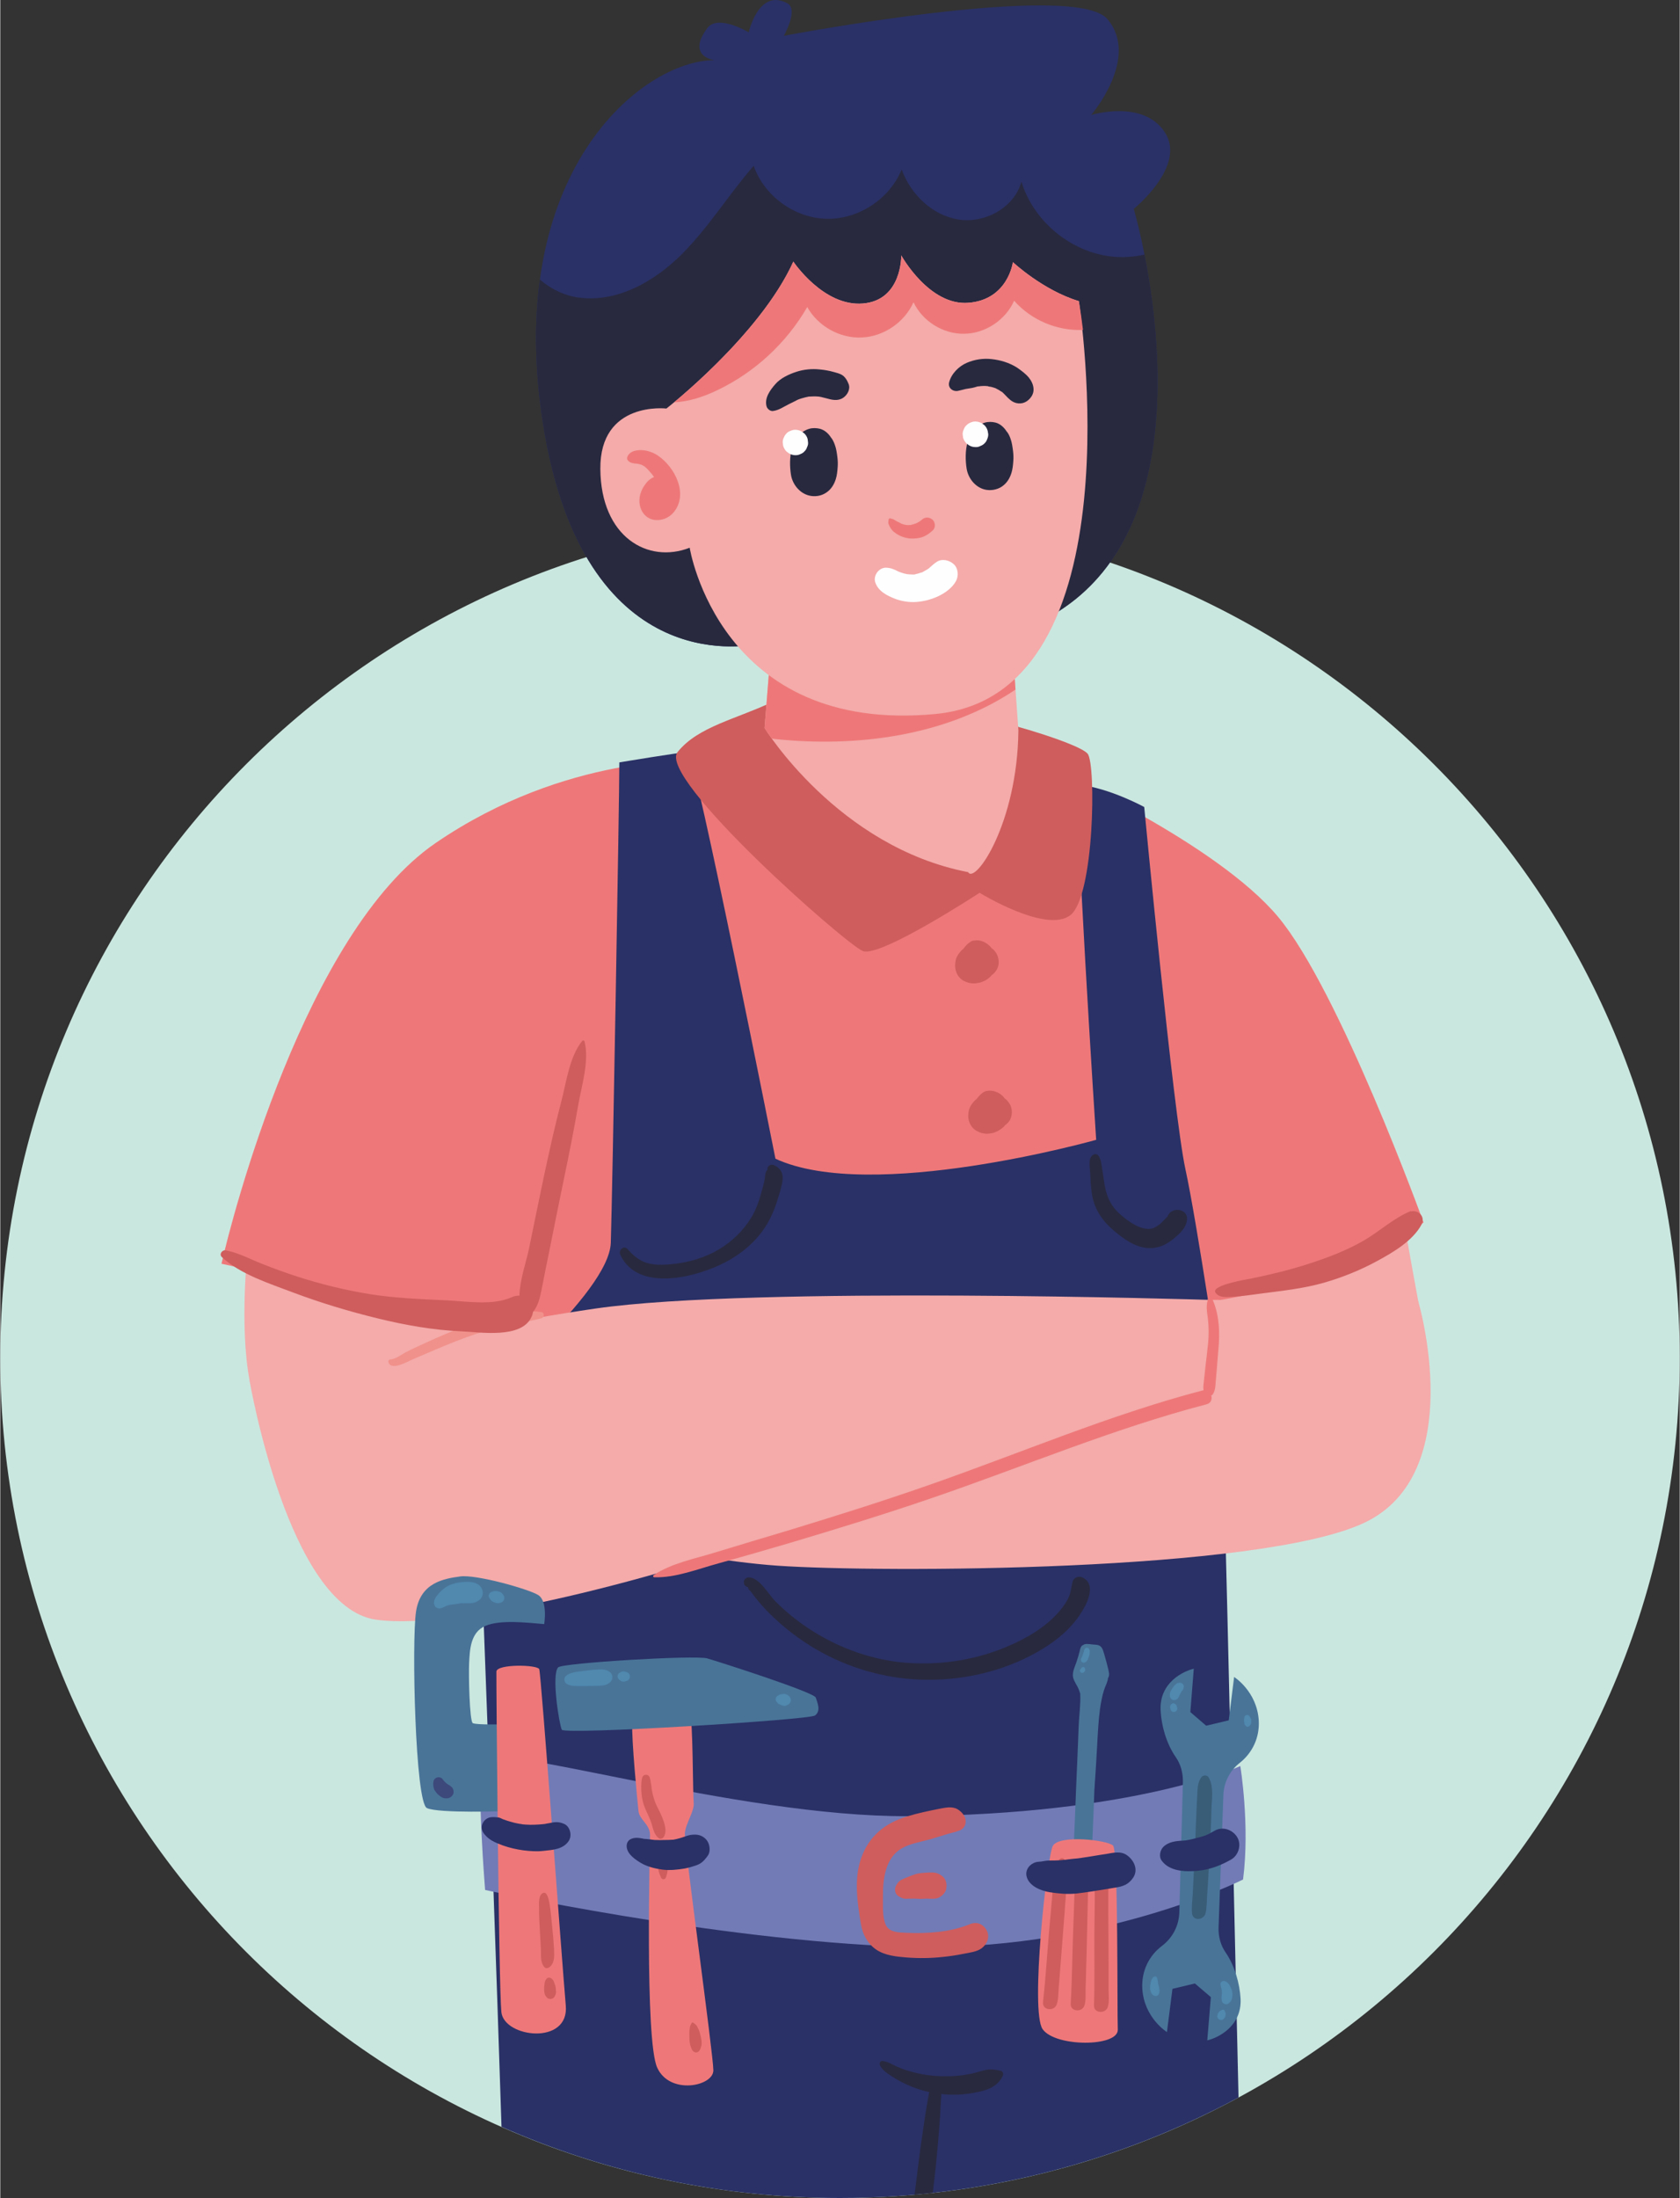 <?xml version="1.0" encoding="UTF-8"?> <svg xmlns="http://www.w3.org/2000/svg" xmlns:xlink="http://www.w3.org/1999/xlink" xmlns:xodm="http://www.corel.com/coreldraw/odm/2003" xml:space="preserve" width="500px" height="654px" version="1.1" style="shape-rendering:geometricPrecision; text-rendering:geometricPrecision; image-rendering:optimizeQuality; fill-rule:evenodd; clip-rule:evenodd" viewBox="0 0 122 159.63"><rect x="0" y="0" width="122" height="159.63" fill="#333333" stroke="none"/> <defs> <style type="text/css"> .fil13 {fill:#FEFEFE;fill-rule:nonzero} .fil6 {fill:#F1918B;fill-rule:nonzero} .fil12 {fill:#59944D;fill-rule:nonzero} .fil10 {fill:#5088AE;fill-rule:nonzero} .fil8 {fill:#497498;fill-rule:nonzero} .fil9 {fill:#395D77;fill-rule:nonzero} .fil11 {fill:#3C497A;fill-rule:nonzero} .fil2 {fill:#28293F;fill-rule:nonzero} .fil1 {fill:#2A3166;fill-rule:nonzero} .fil7 {fill:#727BB6;fill-rule:nonzero} .fil0 {fill:#CAE7DF;fill-rule:nonzero} .fil5 {fill:#CF5D5D;fill-rule:nonzero} .fil4 {fill:#EE7879;fill-rule:nonzero} .fil3 {fill:#F4ABAA;fill-rule:nonzero} </style> </defs> <g id="Слой_x0020_1">  <path class="fil0" d="M122 98.63c0,33.69 -27.32,61 -61,61 -33.69,0 -61,-27.31 -61,-61 0,-33.69 27.31,-61 61,-61 33.68,0 61,27.31 61,61z"></path> <path class="fil1" d="M54.77 46.82c-0.58,0.05 -12.36,2.44 -15.32,-15.9 -2.96,-18.38 7.17,-26.54 12.42,-26.55 0,0 -2.06,-0.26 -0.5,-2.34 0.77,-1.02 3,0.32 3,0.32 0,0 0.71,-3.24 2.81,-2.11 0.83,0.45 -0.26,2.36 -0.26,2.36 0,0 21.14,-4.02 23.51,-1.21 2.38,2.81 -1.18,6.96 -1.18,6.96 0,0 3.8,-1.17 5.36,1.28 1.57,2.44 -2.27,5.54 -2.27,5.54 0,0 6.24,21.13 -5,28.92 -11.23,7.79 -22.57,2.73 -22.57,2.73z"></path> <path class="fil2" d="M83.12 18.49c-0.75,0.17 -1.53,0.22 -2.31,0.15 -3.01,-0.3 -5.75,-2.55 -6.63,-5.45 -0.5,1.87 -2.62,3.04 -4.53,2.76 -1.92,-0.29 -3.51,-1.82 -4.17,-3.64 -0.88,2.15 -3.15,3.64 -5.47,3.58 -2.32,-0.06 -4.52,-1.66 -5.28,-3.85 -1.81,2.08 -3.27,4.47 -5.22,6.42 -1.95,1.95 -4.6,3.47 -7.34,3.17 -1.09,-0.11 -2.14,-0.61 -2.97,-1.33 -0.42,3.06 -0.4,6.6 0.25,10.62 2.96,18.34 14.74,15.95 15.32,15.9 0,0 11.34,5.06 22.57,-2.73 8.48,-5.87 7.01,-19.34 5.78,-25.6z"></path> <path class="fil3" d="M101.86 88.14c0,0 0.77,4.34 1.15,6.38 0.38,2.05 -7.79,6.9 -8.81,6.52 -1.02,-0.39 -10.08,-2.3 -11.23,-3.71 -1.15,-1.4 -1.53,-7.02 0.13,-7.79 1.65,-0.76 6.51,-2.55 8.17,-2.8 1.65,-0.26 10.59,1.4 10.59,1.4z"></path> <path class="fil3" d="M17.98 90.69c0,0 -0.63,5.49 0.13,9.58 0.77,4.08 19.02,1.53 18.64,1.28 -0.38,-0.26 2.17,-6.26 1.02,-8.05 -1.15,-1.78 -2.55,-6.51 -4.21,-6.76 -1.66,-0.26 -15.58,3.95 -15.58,3.95z"></path> <path class="fil4" d="M50.58 55.24c0,0 -9.48,-0.5 -18.95,5.98 -9.47,6.48 -14.8,27.18 -15.56,30.56l18.57 4.02c0,0 2.98,27.35 2.98,37.95l48.28 -1.69 0.26 -37.28c0,0 11.74,-1.28 17.23,-6 0,0 -6.09,-16.84 -10.57,-22.2 -4.49,-5.36 -16.2,-10.59 -16.2,-10.59l-26.04 -0.75z"></path> <path class="fil1" d="M44.97 55.37c0,2.74 -0.5,31.15 -0.62,34.89 -0.13,3.74 -9.85,11.59 -9.85,11.59 0,0 1.16,29.25 1.91,52.61 7.52,3.32 15.84,5.17 24.59,5.17 10.47,0 20.33,-2.65 28.95,-7.3 -0.59,-26.62 -1.14,-49.34 -1.24,-51.48 0,0 -1.75,-11.96 -2.62,-15.95 -0.87,-3.99 -2.99,-26.29 -2.99,-26.29 0,0 -2.49,-1.37 -4.74,-1.62 -0.44,-0.05 1.25,25.79 1.25,25.79 0,0 -16.33,4.61 -23.3,1.37 0,0 -5.86,-29.53 -6.36,-29.53 -0.5,0 -4.98,0.75 -4.98,0.75z"></path> <path class="fil5" d="M56.31 50.88c-2.87,1.37 -5.61,1.87 -7.11,3.74 -1.49,1.87 12.22,13.96 13.46,14.45 1.25,0.5 8.48,-4.23 8.48,-4.23 0,0 4.86,2.99 6.6,1.62 1.74,-1.37 1.87,-10.97 1.25,-11.72 -0.63,-0.74 -5.86,-2.24 -6.23,-2.24 -0.38,0 -16.45,-1.62 -16.45,-1.62z"></path> <path class="fil3" d="M56.18 44.57l-0.66 8.3c0,0 5.31,8.64 14.79,10.47 0.5,0.91 3.58,-3.52 3.65,-10.3l-0.66 -9.3 -17.12 0.83z"></path> <path class="fil3" d="M18.11 100.27c0,0 13.66,-3.58 25.15,-5.24 11.49,-1.66 44.43,-0.63 44.43,-0.63 0,0 1.54,4.52 1.28,5.49 0,0 -24.51,8.29 -31.41,11.1 -6.89,2.81 -23.87,7.54 -30.26,6.64 -6.38,-0.89 -9.19,-17.36 -9.19,-17.36z"></path> <path class="fil3" d="M103.01 94.52c0,0 3.7,12.52 -3.96,16.09 -7.66,3.57 -35.17,3.61 -42.57,3.1 -7.41,-0.51 -20.88,-3.74 -20.88,-3.74l19.92 -8.68 26.81 -3.32 5.36 -3.57 15.32 0.12z"></path> <path class="fil4" d="M87.98 94.2c-0.04,-0.07 -0.15,-0.07 -0.18,0 -0.26,0.53 -0.14,1.05 -0.07,1.62 0.06,0.58 0.07,1.14 0.01,1.72 -0.06,0.6 -0.13,1.19 -0.2,1.78 -0.03,0.31 -0.07,0.62 -0.1,0.93 -0.03,0.25 -0.07,0.49 -0.03,0.72 -0.03,0.01 -0.04,0 -0.07,0.01 -6.79,1.78 -13.25,4.56 -19.88,6.87 -3.4,1.19 -6.84,2.27 -10.29,3.32 -1.73,0.52 -3.46,1.03 -5.18,1.56 -1.47,0.46 -3.23,0.79 -4.52,1.66 -0.07,0.05 -0.05,0.16 0.04,0.16 1.56,0.05 3.21,-0.62 4.7,-1.02 1.74,-0.48 3.47,-0.98 5.2,-1.49 3.45,-1.03 6.9,-2.09 10.31,-3.26 6.63,-2.27 13.11,-5.02 19.9,-6.79 0.33,-0.08 0.43,-0.38 0.35,-0.64 0.05,-0.02 0.1,-0.06 0.13,-0.12 0.16,-0.26 0.17,-0.55 0.19,-0.84 0.03,-0.31 0.05,-0.63 0.08,-0.94 0.05,-0.61 0.1,-1.23 0.15,-1.85 0.08,-1.12 -0.03,-2.38 -0.54,-3.4z"></path> <path class="fil6" d="M39.31 95.29c-1.89,-0.27 -3.96,0.43 -5.71,1.09 -0.9,0.34 -1.78,0.72 -2.65,1.12 -0.49,0.22 -0.97,0.44 -1.44,0.68 -0.34,0.17 -0.8,0.54 -1.18,0.55 -0.09,0 -0.16,0.09 -0.14,0.18 0.18,0.7 1.44,-0.05 1.8,-0.2 1.03,-0.43 2.04,-0.89 3.08,-1.29 0.98,-0.38 1.98,-0.73 2.99,-1 1.08,-0.29 2.18,-0.4 3.25,-0.68 0.21,-0.05 0.24,-0.42 0,-0.45z"></path> <path class="fil4" d="M73.75 50.08l-0.45 -6.34 -17.12 0.83 -0.66 8.3c0,0 0.18,0.29 0.52,0.77 0.08,0.01 0.15,0.02 0.22,0.03 6.04,0.64 12.54,-0.25 17.49,-3.59z"></path> <path class="fil3" d="M78.35 21.87c0,0 4.46,28.54 -10.38,29.98 -15.73,1.52 -17.89,-12.07 -17.89,-12.07 -3.02,1.18 -6.45,-0.76 -6.49,-5.72 -0.04,-4.96 4.8,-4.39 4.8,-4.39 0,0 6.78,-5.28 9.22,-10.67 0,0 2.19,3.28 5.05,3.04 2.86,-0.23 2.79,-3.49 2.79,-3.49 0,0 2.03,3.68 4.89,3.44 2.87,-0.23 3.22,-2.95 3.22,-2.95 0,0 2.18,2.04 4.79,2.83z"></path> <path class="fil4" d="M47.75 33.07c-0.39,-0.25 -0.86,-0.4 -1.33,-0.38 -0.25,0.02 -0.46,0.06 -0.66,0.21 -0.14,0.11 -0.31,0.36 -0.18,0.53 0.17,0.22 0.49,0.23 0.71,0.25 0.08,0.01 0.23,0.05 0.33,0.09 -0.06,-0.02 0.08,0.04 0.1,0.06 0.03,0.01 0.05,0.03 0.07,0.04 0.01,0.01 0.03,0.02 0.04,0.03 0.2,0.16 0.36,0.37 0.53,0.56 0,0 0,0 0,0 0.01,0.02 0.03,0.04 0.04,0.06 0.03,0.04 0.06,0.08 0.09,0.13 -0.28,0.1 -0.5,0.32 -0.67,0.57 -0.25,0.34 -0.41,0.79 -0.39,1.21 0.02,0.65 0.43,1.24 1.1,1.33 0.51,0.06 1.01,-0.13 1.35,-0.51 1.16,-1.33 0.13,-3.34 -1.13,-4.18z"></path> <path class="fil4" d="M78.65 23.96c-0.16,-1.3 -0.3,-2.09 -0.3,-2.09 -2.61,-0.79 -4.79,-2.83 -4.79,-2.83 0,0 -0.35,2.72 -3.22,2.95 -2.86,0.24 -4.89,-3.44 -4.89,-3.44 0,0 0.07,3.26 -2.79,3.5 -2.86,0.23 -5.05,-3.05 -5.05,-3.05 -2.02,4.45 -6.99,8.83 -8.66,10.22 1.05,-0.05 2.11,-0.39 3.07,-0.85 2.75,-1.29 5.09,-3.45 6.6,-6.07 0.78,1.39 2.37,2.29 3.97,2.21 1.59,-0.07 3.1,-1.1 3.75,-2.56 0.66,1.39 2.16,2.32 3.69,2.29 1.53,-0.02 3,-1 3.62,-2.4 1.24,1.41 3.14,2.21 5,2.12z"></path> <path class="fil2" d="M72.66 150.39c-0.36,-0.08 -0.66,-0.13 -1.03,-0.07 -0.37,0.07 -0.72,0.21 -1.09,0.28 -0.73,0.16 -1.49,0.21 -2.24,0.18 -0.74,-0.02 -1.48,-0.14 -2.18,-0.34 -0.37,-0.1 -0.72,-0.23 -1.07,-0.39 -0.32,-0.15 -0.61,-0.34 -0.97,-0.37 -0.17,-0.02 -0.23,0.18 -0.18,0.3 0.15,0.35 0.5,0.57 0.81,0.78 0.35,0.23 0.71,0.43 1.09,0.61 0.54,0.25 1.1,0.44 1.68,0.57 -0.05,0.22 -0.08,0.44 -0.12,0.67 -0.16,0.88 -0.28,1.77 -0.41,2.65 -0.2,1.37 -0.36,2.75 -0.53,4.12 0.44,-0.03 0.88,-0.08 1.32,-0.13 0.15,-1.21 0.28,-2.42 0.38,-3.63 0.08,-0.9 0.15,-1.79 0.19,-2.69 0.01,-0.28 0.04,-0.56 0.05,-0.85 0.79,0.09 1.57,0.06 2.36,-0.09 0.87,-0.15 1.69,-0.38 2.1,-1.22 0.07,-0.15 0.02,-0.35 -0.16,-0.38z"></path> <path class="fil7" d="M35.03 127.88c0.42,-1.61 18.41,4.09 30.93,4.02 16.56,-0.1 24.12,-3.64 24.12,-3.64 0,0 0.71,4.28 0.2,8.24 0,0 -10.63,5.36 -24.71,4.88 -13.69,-0.47 -30.35,-4.12 -30.35,-4.12 0,0 -0.63,-7.72 -0.19,-9.38z"></path> <path class="fil8" d="M91.42 124.95c-0.13,-2.12 -1.79,-3.16 -1.79,-3.16l-0.39 3.15 -1.64 0.39 -1.15 -0.99 0.25 -3.15c-0.72,0.17 -2.51,0.98 -2.41,3.02 0.05,1.1 0.42,2.41 1.08,3.37 0.38,0.53 0.55,1.18 0.54,1.83l-0.26 9.46c-0.02,0.97 -0.49,1.87 -1.26,2.45 -0.94,0.71 -1.5,1.82 -1.43,3.11 0.13,2.12 1.79,3.15 1.79,3.15l0.4 -3.14 1.63 -0.39 1.16 0.99 -0.26 3.14c0.72,-0.16 2.51,-0.98 2.42,-3.01 -0.06,-1.1 -0.42,-2.4 -1.08,-3.36 -0.37,-0.53 -0.54,-1.17 -0.52,-1.82l0.35 -9.59c0.02,-0.93 0.46,-1.81 1.2,-2.38 0.9,-0.72 1.44,-1.81 1.37,-3.07z"></path> <path class="fil9" d="M87.67 137.67c0.03,-0.4 0.05,-0.8 0.08,-1.2 0.05,-0.84 0.09,-1.69 0.13,-2.54 0.04,-0.82 0.09,-1.65 0.1,-2.47 0.02,-0.76 0.2,-1.72 -0.21,-2.39 -0.11,-0.18 -0.41,-0.16 -0.52,0 -0.25,0.35 -0.27,0.7 -0.29,1.12 -0.02,0.4 -0.04,0.8 -0.06,1.2 -0.04,0.85 -0.07,1.7 -0.1,2.55 -0.04,0.82 -0.08,1.65 -0.12,2.47 -0.02,0.4 -0.04,0.8 -0.06,1.2 -0.03,0.44 -0.09,0.9 -0.05,1.34 0.06,0.6 0.87,0.51 0.99,-0.01 0.09,-0.4 0.08,-0.85 0.11,-1.27z"></path> <path class="fil10" d="M85.89 122.29c-0.07,-0.07 -0.15,-0.09 -0.24,-0.08 -0.08,0 -0.16,0.02 -0.22,0.08 -0.05,0.03 -0.09,0.08 -0.14,0.13 -0.05,0.05 -0.09,0.11 -0.13,0.17 -0.06,0.08 -0.11,0.17 -0.15,0.25 -0.03,0.06 -0.05,0.13 -0.05,0.19 0,0.08 -0.01,0.18 0.03,0.25 0.05,0.09 0.11,0.15 0.21,0.18 0.1,0.03 0.18,0 0.27,-0.05 0.05,-0.03 0.08,-0.08 0.12,-0.13 0.04,-0.06 0.06,-0.11 0.08,-0.17 0.03,-0.06 0.06,-0.12 0.09,-0.18 0.02,-0.04 0.05,-0.08 0.08,-0.12 0.04,-0.04 0.07,-0.08 0.09,-0.13 0.03,-0.05 0.03,-0.11 0.04,-0.16 0.02,-0.08 -0.02,-0.17 -0.08,-0.23z"></path> <path class="fil10" d="M85.48 123.98c0,-0.01 0,-0.02 -0.01,-0.02 0,-0.01 0,-0.02 0,-0.02 0,-0.02 -0.01,-0.03 -0.01,-0.04 -0.01,-0.03 -0.02,-0.06 -0.04,-0.09 -0.02,-0.01 -0.03,-0.03 -0.05,-0.04 0,-0.01 -0.01,-0.01 -0.01,-0.01 -0.01,-0.01 -0.02,-0.01 -0.04,-0.02 -0.01,-0.01 -0.02,-0.02 -0.04,-0.02 -0.02,-0.02 -0.04,-0.02 -0.07,-0.02 -0.04,0 -0.07,0.01 -0.1,0.04 -0.01,0.01 -0.02,0.01 -0.03,0.02 0,0 0,0.01 -0.01,0.01l-0.04 0.04c-0.02,0.03 -0.04,0.06 -0.04,0.09 -0.01,0.02 -0.02,0.04 -0.01,0.07 0,0.01 0,0.02 0,0.03 0,0.04 0.01,0.08 0.02,0.11 0.01,0.05 0.02,0.09 0.05,0.12 0.01,0.02 0.03,0.03 0.05,0.05 0.03,0.03 0.07,0.04 0.12,0.05 0.03,0 0.06,0 0.1,-0.01 0.03,-0.01 0.06,-0.02 0.08,-0.04 0.03,-0.02 0.05,-0.05 0.07,-0.08 0.02,-0.02 0.03,-0.06 0.03,-0.09 0,-0.05 0,-0.09 -0.02,-0.13z"></path> <path class="fil10" d="M90.88 125.02c0,-0.01 0,-0.02 0,-0.03 0,-0.04 0,-0.08 -0.01,-0.12 -0.01,-0.03 -0.02,-0.06 -0.04,-0.09 -0.02,-0.03 -0.04,-0.07 -0.06,-0.1 -0.02,-0.03 -0.04,-0.06 -0.07,-0.09 -0.05,-0.05 -0.14,-0.05 -0.21,-0.02 -0.03,0.01 -0.06,0.03 -0.08,0.06 -0.02,0.03 -0.03,0.06 -0.04,0.1 -0.01,0.04 -0.01,0.08 -0.01,0.12 -0.01,0.02 -0.01,0.04 -0.01,0.07 -0.01,0.04 0,0.08 0.01,0.12 0.01,0.06 0,0.12 0.03,0.18 0.01,0.03 0.03,0.05 0.05,0.08 0.02,0.03 0.04,0.05 0.06,0.07 0.04,0.04 0.12,0.05 0.18,0.02 0.03,-0.01 0.05,-0.03 0.07,-0.05 0.04,-0.04 0.08,-0.07 0.1,-0.13 0.02,-0.06 0.03,-0.12 0.03,-0.19z"></path> <path class="fil10" d="M84.19 144.7c0.03,-0.08 0.03,-0.15 0.01,-0.23 -0.01,-0.07 -0.02,-0.13 -0.04,-0.2 -0.01,-0.02 -0.01,-0.05 -0.02,-0.07 0,0 0,0 0,-0.01 -0.03,-0.09 -0.04,-0.17 -0.05,-0.26 0,-0.03 0,-0.05 0,-0.07 -0.01,-0.02 -0.03,-0.13 -0.02,-0.08 0.01,0.03 -0.01,-0.04 -0.01,-0.05 -0.01,-0.03 -0.02,-0.06 -0.03,-0.09 -0.01,-0.06 -0.07,-0.1 -0.13,-0.1 -0.06,-0.01 -0.11,0.02 -0.15,0.06 -0.15,0.16 -0.19,0.4 -0.22,0.62 0,0.04 0,0.09 -0.01,0.14 0,0.11 0.02,0.17 0.05,0.28 0.04,0.15 0.17,0.29 0.33,0.32 0.09,0.02 0.17,-0.03 0.23,-0.09 0.03,-0.04 0.04,-0.09 0.06,-0.14 0,0 0,0 0,0 0,0 0,0 0,0 0,-0.01 0,-0.01 0,-0.01 0,-0.02 0,-0.02 0,-0.02z"></path> <path class="fil10" d="M89.51 144.85c0,-0.11 -0.02,-0.19 -0.04,-0.29 -0.04,-0.15 -0.1,-0.27 -0.18,-0.4 -0.06,-0.11 -0.2,-0.24 -0.33,-0.28 -0.17,-0.06 -0.34,0.07 -0.32,0.25 0,0.03 0.01,0.05 0.02,0.08 0,0.01 0,0.01 0,0.01 0.01,0.02 0.01,0.03 0.01,0.04 0.01,0.02 0.01,0.05 0.01,0.07 0.01,0.03 0.02,0.06 0.03,0.1 0,0 0,0.01 0,0.01 0.01,0.02 0.01,0.03 0.01,0.04 0.01,0.02 0.01,0.04 0.01,0.07 0.01,0.04 0.01,0.09 0.01,0.14 0,0.07 0,0.13 0,0.2 0,-0.03 0,-0.07 0,-0.1 0,0.07 -0.01,0.14 -0.02,0.21 -0.01,0.1 0,0.19 0.01,0.28 0.02,0.23 0.34,0.37 0.51,0.21 0.06,-0.05 0.11,-0.1 0.16,-0.16 0.06,-0.09 0.08,-0.21 0.1,-0.31 0,-0.06 0.01,-0.11 0.01,-0.17z"></path> <path class="fil10" d="M89.02 146.3c0,-0.06 -0.01,-0.11 -0.03,-0.16 -0.01,-0.02 -0.01,-0.03 -0.02,-0.04 -0.01,-0.03 -0.02,-0.05 -0.03,-0.08 -0.02,-0.02 -0.04,-0.05 -0.07,-0.06 -0.03,-0.01 -0.06,-0.01 -0.09,0 -0.05,0.03 -0.1,0.04 -0.15,0.07 -0.03,0.02 -0.05,0.03 -0.08,0.07 0,0.01 -0.01,0.01 -0.01,0.02 -0.01,0.01 -0.02,0.02 -0.04,0.03 0,0.01 -0.01,0.02 -0.01,0.02 -0.04,0.05 -0.05,0.09 -0.06,0.15 -0.01,0.02 -0.01,0.03 -0.02,0.05 0,-0.01 0.01,-0.01 0.01,-0.02 -0.02,0.06 -0.02,0.13 0.01,0.19l0.04 0.06c0.02,0.03 0.04,0.05 0.07,0.06 0.02,0.02 0.05,0.03 0.07,0.03 0.03,0.01 0.07,0.01 0.11,0.01 0.1,-0.01 0.17,-0.09 0.23,-0.17 0.04,-0.05 0.05,-0.11 0.06,-0.18 0,-0.02 0,-0.03 0.01,-0.05z"></path> <path class="fil4" d="M45.91 125.11c-0.07,1.16 0.38,5.76 0.45,6.41 0.06,0.64 0.84,0.97 0.84,1.74 0,0.78 -0.39,14.9 0.52,16.9 0.91,2.01 4.08,1.36 4.08,0.2 0,-1.17 -2.14,-16.51 -2.07,-17.23 0.06,-0.71 0.71,-1.61 0.64,-2.2 -0.06,-0.58 -0.06,-6.34 -0.26,-6.28 -0.19,0.07 -4.2,0.46 -4.2,0.46z"></path> <path class="fil8" d="M40.53 121.09c-0.51,0.51 0.07,4.15 0.26,4.53 0.2,0.39 17.94,-0.71 18.39,-1.03 0.45,-0.33 0.19,-0.91 0.06,-1.3 -0.12,-0.39 -6.99,-2.59 -7.89,-2.85 -0.91,-0.25 -10.49,0.33 -10.82,0.65z"></path> <path class="fil10" d="M44.33 121.48c-0.14,-0.13 -0.27,-0.19 -0.46,-0.22 -0.15,-0.02 -0.28,-0.02 -0.44,-0.01 -0.25,0.01 -0.5,0.03 -0.75,0.06 -0.28,0.04 -0.55,0.07 -0.82,0.11 -0.27,0.04 -0.56,0.11 -0.77,0.3 -0.19,0.15 -0.12,0.48 0.08,0.59 0.23,0.13 0.55,0.14 0.8,0.14 0.25,0 0.49,0 0.73,0 0.25,0 0.49,-0.02 0.73,-0.02 0.33,-0.01 0.65,-0.03 0.9,-0.28 0.17,-0.17 0.19,-0.5 0,-0.67z"></path> <path class="fil10" d="M45.7 121.59c-0.03,-0.05 -0.07,-0.09 -0.12,-0.12 -0.05,-0.02 -0.09,-0.04 -0.14,-0.05 -0.01,-0.01 -0.02,-0.01 -0.03,-0.01 -0.03,-0.01 -0.05,-0.02 -0.08,-0.02 -0.06,-0.01 -0.05,-0.01 -0.11,0 -0.03,0 -0.06,0.01 -0.09,0.02 -0.02,0.01 -0.04,0.02 -0.05,0.03 -0.01,0 -0.02,0.01 -0.03,0.01 -0.01,0.01 -0.03,0.02 -0.05,0.03 -0.05,0.02 -0.08,0.06 -0.11,0.11 -0.02,0.03 -0.04,0.07 -0.04,0.11 -0.01,0.05 -0.01,0.09 0.01,0.13 0.01,0.05 0.04,0.1 0.08,0.14 0.01,0.01 0.03,0.02 0.04,0.03 0.03,0.03 0.06,0.05 0.09,0.07 0.02,0.02 0.03,0.02 0.06,0.03 0.03,0.02 0.06,0.02 0.09,0.02 0.02,0.01 0.04,0.01 0.06,0.01 0.03,0 0.06,-0.01 0.1,-0.01 0,0 0,0 0.01,0 0,0 0.01,-0.01 0.01,-0.01 0.01,0 0.02,0 0.03,-0.01 0.05,-0.01 0.1,-0.03 0.15,-0.05 0.1,-0.06 0.16,-0.18 0.16,-0.29 0,-0.06 -0.01,-0.12 -0.04,-0.17z"></path> <path class="fil10" d="M57.39 123.32c-0.01,-0.04 -0.02,-0.07 -0.05,-0.09 -0.02,-0.04 -0.06,-0.08 -0.11,-0.1 -0.01,-0.01 -0.03,-0.02 -0.04,-0.03 -0.01,-0.01 -0.01,-0.01 -0.02,-0.02 -0.02,-0.01 -0.04,-0.01 -0.06,-0.02 -0.05,-0.03 -0.11,-0.04 -0.17,-0.04 -0.05,0 -0.1,0.01 -0.15,0.02 -0.02,0 -0.04,0.01 -0.06,0.01 -0.03,0 -0.06,0.01 -0.1,0.02 -0.04,0.01 -0.08,0.03 -0.11,0.05 -0.02,0.01 -0.03,0.02 -0.04,0.03 -0.05,0.03 -0.08,0.06 -0.11,0.11 -0.02,0.03 -0.03,0.07 -0.04,0.11 -0.01,0.04 0,0.08 0.01,0.12 0.01,0.05 0.04,0.09 0.08,0.13 0.03,0.05 0.07,0.09 0.12,0.13 0.03,0.01 0.07,0.03 0.1,0.04 0.01,0.01 0.03,0.02 0.04,0.02 0.05,0.02 0.1,0.05 0.15,0.06 0.08,0.02 0.17,0.03 0.25,0 0.02,-0.01 0.04,-0.02 0.06,-0.03 0.06,-0.02 0.12,-0.05 0.17,-0.1 0.02,-0.02 0.04,-0.05 0.06,-0.07 0.03,-0.05 0.05,-0.1 0.05,-0.15 0.01,-0.03 0.01,-0.07 0,-0.1 0,-0.04 -0.01,-0.07 -0.03,-0.1z"></path> <path class="fil5" d="M48.19 132.27c-0.12,-0.37 -0.3,-0.72 -0.48,-1.07 -0.16,-0.32 -0.26,-0.65 -0.34,-1 -0.08,-0.36 -0.08,-0.74 -0.19,-1.1 -0.02,-0.08 -0.1,-0.18 -0.2,-0.2 -0.04,0 -0.08,-0.01 -0.13,0l-0.02 0c-0.09,0.02 -0.17,0.11 -0.2,0.2 -0.09,0.37 -0.08,0.76 -0.05,1.13 0.03,0.42 0.13,0.81 0.3,1.19 0.15,0.35 0.33,0.68 0.44,1.05 0.12,0.39 0.18,0.78 0.53,1.04 0.11,0.08 0.26,0.01 0.33,-0.08 0.24,-0.34 0.13,-0.79 0.01,-1.16z"></path> <path class="fil5" d="M48.48 135.65c-0.01,-0.07 -0.02,-0.14 -0.03,-0.21 -0.02,-0.17 -0.06,-0.32 -0.11,-0.48 -0.03,-0.09 -0.06,-0.17 -0.12,-0.25 -0.04,-0.05 -0.08,-0.1 -0.12,-0.14 -0.06,-0.09 -0.18,-0.03 -0.21,0.05 -0.02,0.07 -0.05,0.13 -0.07,0.19 -0.03,0.08 -0.03,0.15 -0.03,0.23 0,0.14 -0.01,0.28 -0.01,0.43 0.01,0.16 0.02,0.31 0.06,0.47 0.04,0.14 0.09,0.27 0.15,0.4 0.03,0.08 0.09,0.14 0.18,0.14 0.09,0 0.16,-0.06 0.19,-0.14 0.02,-0.07 0.04,-0.13 0.06,-0.2 0.03,-0.09 0.04,-0.18 0.05,-0.27 0.01,-0.08 0.02,-0.15 0.01,-0.22z"></path> <path class="fil5" d="M50.88 147.87c-0.05,-0.2 -0.1,-0.4 -0.2,-0.58 -0.04,-0.08 -0.08,-0.17 -0.14,-0.23 -0.06,-0.06 -0.13,-0.11 -0.2,-0.16 -0.04,-0.04 -0.1,-0.02 -0.12,0.03 -0.03,0.08 -0.09,0.15 -0.11,0.24 -0.03,0.08 -0.02,0.15 -0.04,0.24 -0.03,0.2 -0.01,0.4 -0.01,0.6 0,0.23 0.03,0.48 0.12,0.69 0.04,0.09 0.07,0.19 0.14,0.26 0.07,0.06 0.18,0.13 0.28,0.1 0.21,-0.06 0.28,-0.3 0.33,-0.49 0.05,-0.22 0,-0.49 -0.05,-0.7z"></path> <path class="fil8" d="M39.51 117.95c-1.21,-0.1 -3.16,-0.34 -4.27,0.13 -1.11,0.47 -1.13,1.8 -1.18,2.66 -0.05,0.87 0.03,4.25 0.26,4.4 0.23,0.14 2.29,0.09 2.29,0.09 0,0 0.44,6.27 0.28,6.29 -0.16,0.02 -5.05,0.19 -5.9,-0.21 -0.85,-0.4 -1.11,-12.12 -0.79,-14.26 0.32,-2.14 2.06,-2.4 3.21,-2.56 1.15,-0.16 4.91,0.9 5.65,1.34 0.74,0.44 0.45,2.12 0.45,2.12z"></path> <path class="fil4" d="M36.04 121.39c-0.02,0.36 0.17,22.86 0.36,24.73 0.18,1.87 4.94,2.45 4.68,-0.47 -0.26,-2.91 -1.79,-24.1 -1.93,-24.43 -0.15,-0.33 -3.06,-0.38 -3.11,0.17z"></path> <path class="fil10" d="M34.57 114.99c-0.34,-0.15 -0.76,-0.11 -1.12,-0.08 -0.29,0.03 -0.64,0.12 -0.9,0.25 -0.23,0.12 -0.46,0.31 -0.64,0.5 -0.19,0.21 -0.48,0.54 -0.39,0.85 0.04,0.17 0.16,0.28 0.33,0.3 0.17,0.02 0.34,-0.08 0.49,-0.15 0.03,-0.01 0.06,-0.03 0.09,-0.04 0.01,0 0.02,-0.01 0.03,-0.01 0.05,-0.02 0.11,-0.03 0.16,-0.05 0.13,-0.03 0.26,-0.03 0.39,-0.05 0.15,-0.02 0.29,-0.05 0.44,-0.07 0.11,0 0.22,-0.01 0.33,-0.01 -0.07,0 -0.14,0.01 -0.2,0.01 0.29,-0.02 0.61,0.03 0.89,-0.06 0.3,-0.1 0.57,-0.32 0.58,-0.66 0.01,-0.34 -0.18,-0.59 -0.48,-0.73z"></path> <path class="fil10" d="M36.53 115.81c-0.05,-0.06 -0.1,-0.12 -0.16,-0.16 -0.05,-0.03 -0.1,-0.05 -0.15,-0.06 -0.02,0 -0.05,-0.01 -0.07,-0.02 -0.01,0 -0.02,0 -0.03,0 -0.01,0 -0.01,-0.01 -0.02,-0.01 -0.05,-0.02 -0.11,-0.02 -0.16,-0.01 -0.04,0 -0.07,0 -0.11,0.02 -0.02,0 -0.04,0.01 -0.06,0.01 -0.01,0.01 -0.02,0.01 -0.03,0.01 -0.06,0.02 -0.1,0.04 -0.15,0.08 -0.08,0.06 -0.13,0.19 -0.1,0.29 0.02,0.06 0.04,0.1 0.07,0.15 0.01,0.01 0.02,0.01 0.02,0.02 0.01,0.02 0.03,0.04 0.04,0.05 0.01,0.02 0.02,0.03 0.03,0.05 0.06,0.06 0.14,0.1 0.22,0.13 0.08,0.03 0.15,0.07 0.23,0.07 0.08,0.01 0.15,-0.01 0.23,-0.03 0.12,-0.03 0.23,-0.11 0.27,-0.23 0.04,-0.13 0.01,-0.26 -0.07,-0.36z"></path> <path class="fil11" d="M32.93 130.16c0,0 0,0 0,-0.01 0,-0.08 -0.01,-0.16 -0.05,-0.24 -0.02,-0.04 -0.04,-0.08 -0.07,-0.11 -0.02,-0.02 -0.05,-0.04 -0.07,-0.05 0,-0.01 0,-0.01 -0.01,-0.01 0,-0.01 0,-0.01 -0.01,-0.01 -0.02,-0.02 -0.03,-0.03 -0.05,-0.05l0.04 0.03c-0.06,-0.04 -0.11,-0.08 -0.18,-0.11 -0.05,-0.03 -0.09,-0.06 -0.14,-0.1 0,0 -0.01,-0.01 -0.02,-0.02 -0.05,-0.05 -0.1,-0.1 -0.15,-0.14 0,0 0,0 0,0 0.02,0.02 0.05,0.04 0.07,0.06 -0.05,-0.04 -0.09,-0.09 -0.12,-0.14 -0.02,-0.02 -0.03,-0.04 -0.04,-0.06 -0.08,-0.1 -0.24,-0.15 -0.37,-0.12 -0.12,0.03 -0.25,0.12 -0.28,0.25 -0.04,0.16 -0.04,0.32 0,0.48 0.01,0.06 0.02,0.12 0.05,0.17 0.03,0.06 0.07,0.11 0.11,0.16 0.03,0.04 0.06,0.08 0.09,0.12 0.06,0.06 0.13,0.12 0.2,0.17 0.06,0.05 0.15,0.11 0.23,0.14 0.06,0.02 0.13,0.03 0.19,0.03 0.06,0 0.14,0.01 0.2,-0.01 0.12,-0.03 0.23,-0.1 0.3,-0.21 0.02,-0.03 0.04,-0.07 0.06,-0.1 0.03,-0.09 0.02,-0.15 0.01,-0.24 0,0.04 0.01,0.08 0.01,0.12z"></path> <path class="fil5" d="M40.22 141.46c-0.03,-0.52 -0.07,-1.03 -0.13,-1.55 -0.05,-0.5 -0.09,-1.01 -0.17,-1.51 -0.03,-0.17 -0.14,-1.09 -0.5,-0.92 -0.36,0.18 -0.28,0.84 -0.28,1.17 -0.01,0.47 0.03,0.95 0.05,1.42 0.02,0.48 0.06,0.95 0.08,1.42 0.03,0.47 -0.07,0.97 0.24,1.36 0.09,0.12 0.25,0.1 0.36,0.03 0.45,-0.32 0.37,-0.94 0.35,-1.42z"></path> <path class="fil5" d="M40.36 144.51c0,-0.05 -0.01,-0.1 -0.01,-0.14 0,-0.05 -0.02,-0.09 -0.03,-0.14 -0.03,-0.09 -0.06,-0.18 -0.09,-0.27 -0.02,-0.07 -0.05,-0.12 -0.09,-0.17 -0.01,-0.02 -0.02,-0.03 -0.04,-0.04 -0.07,-0.09 -0.16,-0.14 -0.28,-0.12 -0.12,0.02 -0.17,0.11 -0.22,0.2 -0.03,0.07 -0.05,0.12 -0.06,0.2 -0.01,0.09 -0.01,0.18 -0.03,0.26 0,0.09 0,0.15 0,0.24 0,0.04 0.01,0.08 0.01,0.13 0.01,0.07 0.02,0.14 0.05,0.21 0.03,0.06 0.07,0.13 0.12,0.18 0.14,0.18 0.45,0.16 0.57,-0.03 0.03,-0.06 0.06,-0.13 0.09,-0.2 0.03,-0.11 0.02,-0.2 0.01,-0.31z"></path> <path class="fil8" d="M80.49 121.24c-0.09,-0.39 -0.2,-0.77 -0.31,-1.16 -0.11,-0.34 -0.17,-0.59 -0.57,-0.63 -0.18,-0.01 -0.36,-0.03 -0.55,-0.05 -0.14,-0.01 -0.28,-0.02 -0.39,0.07 -0.01,0 -0.01,0 -0.01,0 -0.19,0.08 -0.21,0.3 -0.26,0.49 -0.06,0.25 -0.14,0.49 -0.22,0.74 -0.14,0.42 -0.38,0.83 -0.2,1.27 0.08,0.21 0.2,0.38 0.3,0.58 0.07,0.14 0.12,0.3 0.17,0.45 0.04,0.77 -0.08,1.57 -0.11,2.31 -0.06,1.52 -0.12,3.05 -0.19,4.58 -0.04,1.16 -0.09,2.32 -0.14,3.48l-0.07 1.69c-0.01,0.17 -0.01,0.34 0,0.5 -0.01,0.18 -0.02,0.37 -0.03,0.56 0,0.16 0.04,0.29 0.11,0.39 0.02,0.12 0.04,0.24 0.07,0.37 0.09,0.45 0.76,0.47 0.89,0.04 0.04,-0.13 0.07,-0.25 0.1,-0.37 0.08,-0.09 0.13,-0.22 0.14,-0.38 0.01,-0.16 0.01,-0.33 0.02,-0.5 0.01,-0.15 0.03,-0.3 0.03,-0.46l0.07 -1.69c0.05,-1.18 0.1,-2.37 0.14,-3.55 0.01,-0.1 0.02,-0.2 0.02,-0.3 0.07,-0.97 0.13,-1.94 0.18,-2.91 0.05,-0.89 0.09,-1.79 0.21,-2.67 0.07,-0.46 0.15,-0.91 0.29,-1.35 0.09,-0.29 0.27,-0.58 0.29,-0.88 0.01,-0.02 0.02,-0.03 0.03,-0.04 0.09,-0.19 0.03,-0.39 -0.01,-0.58z"></path> <path class="fil4" d="M76.46 134.06c0.46,-0.84 4.01,-0.42 4.38,-0.02 0.38,0.41 0.29,12.09 0.34,13.36 0.04,1.27 -4.54,1.28 -5.46,-0.03 -0.92,-1.3 0.32,-12.55 0.74,-13.31z"></path> <path class="fil10" d="M79.14 119.94c0,-0.05 0,-0.09 -0.02,-0.14 -0.01,-0.01 -0.02,-0.03 -0.03,-0.04 -0.05,-0.12 -0.23,-0.13 -0.3,-0.02 -0.01,0.02 -0.02,0.04 -0.03,0.05 -0.02,0.03 -0.02,0.05 -0.03,0.08 0,0.04 0,0.04 0,0 0,0.01 0,0.01 0,0.02 -0.01,0.05 -0.02,0.09 -0.04,0.13 -0.03,0.08 -0.05,0.16 -0.08,0.24 -0.06,0.11 -0.14,0.22 -0.09,0.36 0.02,0.07 0.08,0.13 0.16,0.13 0.01,0 0.02,0 0.03,0 0.07,0 0.12,-0.03 0.17,-0.07 0.04,-0.03 0.07,-0.08 0.1,-0.12 0.04,-0.08 0.08,-0.17 0.1,-0.25 0.03,-0.08 0.05,-0.17 0.06,-0.26 0,-0.04 0,-0.07 0,-0.11z"></path> <path class="fil11" d="M78.57 121.11c0.01,-0.01 0.01,-0.01 0.02,-0.02 0,0 -0.01,0.01 -0.01,0.01 0,0 -0.01,0 -0.01,0.01z"></path> <path class="fil11" d="M78.59 121.09c0,0 0,0 0,0 0,0 0,0 0,0 0,0 0,0 0,0z"></path> <path class="fil10" d="M78.78 121.15c-0.01,-0.03 -0.04,-0.06 -0.08,-0.07 0,0 0,0 0,0 -0.02,-0.01 -0.03,-0.01 -0.04,-0.01 -0.02,0 -0.05,0.01 -0.07,0.02 -0.01,0.01 -0.03,0.02 -0.04,0.03 -0.01,0.01 -0.01,0.02 -0.02,0.03 0.01,0 0.01,0 0.01,0 -0.01,0 -0.01,0.01 -0.01,0.01 0,0 0,0 0,0 -0.01,0.01 -0.02,0.01 -0.02,0.02 -0.01,0.02 -0.02,0.02 -0.02,0.03 0,0 0,0 0,0 -0.01,0 -0.01,0 -0.01,0.01l-0.03 0.03c-0.01,0.02 -0.02,0.04 -0.02,0.06 0,0.01 0,0.03 0,0.04 0,0.02 0,0.04 0.02,0.06 0.01,0.02 0.03,0.04 0.05,0.06 0.02,0.01 0.04,0.02 0.06,0.02 0.02,0.01 0.04,0.01 0.06,0 0.01,0 0.03,-0.01 0.03,-0.01 0.01,0 0.02,0 0.02,-0.01 0.01,0 0.01,0 0.02,0 0.01,-0.01 0.02,-0.02 0.04,-0.03 0,-0.01 0.01,-0.01 0.01,-0.01 0,0 0.01,-0.01 0.01,-0.01 0.02,-0.02 0.04,-0.05 0.05,-0.08 0,-0.02 0.01,-0.05 0.01,-0.07 0,-0.04 -0.01,-0.08 -0.03,-0.12z"></path> <path class="fil11" d="M78.6 121.09c-0.01,0 -0.01,0 -0.01,0 0.01,0 0.01,0 0.01,0 0,0 0,0 0,0z"></path> <path class="fil5" d="M77.32 135.07c-0.09,-0.16 -0.28,-0.15 -0.39,-0.02 -0.51,0.63 -0.43,1.73 -0.5,2.49 -0.07,0.86 -0.15,1.73 -0.23,2.59 -0.15,1.75 -0.26,3.52 -0.45,5.28 -0.07,0.59 0.8,0.69 0.99,0.17 0.14,-0.37 0.11,-0.83 0.15,-1.23 0.04,-0.47 0.07,-0.93 0.11,-1.39 0.07,-0.9 0.14,-1.79 0.21,-2.69 0.07,-0.9 0.14,-1.79 0.2,-2.69 0.06,-0.77 0.32,-1.8 -0.09,-2.51z"></path> <path class="fil5" d="M78.78 135.11c-0.09,-0.15 -0.28,-0.13 -0.38,0.01 -0.48,0.65 -0.34,1.74 -0.37,2.51 -0.03,0.87 -0.06,1.73 -0.09,2.59 -0.07,1.77 -0.08,3.54 -0.18,5.3 -0.04,0.59 0.84,0.65 1,0.12 0.12,-0.38 0.07,-0.84 0.08,-1.24 0.02,-0.46 0.03,-0.93 0.04,-1.39 0.03,-0.9 0.05,-1.8 0.07,-2.7 0.02,-0.9 0.04,-1.79 0.06,-2.69 0.02,-0.78 0.22,-1.82 -0.23,-2.51z"></path> <path class="fil5" d="M80.19 135.22c-0.1,-0.15 -0.29,-0.12 -0.39,0.01 -0.46,0.67 -0.29,1.76 -0.29,2.52 -0.01,0.87 -0.02,1.73 -0.03,2.6 -0.01,1.76 0.03,3.53 -0.03,5.3 -0.01,0.59 0.86,0.62 1.01,0.09 0.11,-0.38 0.05,-0.84 0.05,-1.24 0,-0.46 0,-0.93 0,-1.4 0,-0.89 -0.01,-1.79 -0.01,-2.69 -0.01,-0.9 -0.01,-1.8 -0.01,-2.7 -0.01,-0.77 0.16,-1.82 -0.3,-2.49z"></path> <path class="fil1" d="M81.88 134.76c-0.47,-0.36 -1.04,-0.2 -1.57,-0.11 -0.29,0.04 -0.59,0.09 -0.89,0.14 -0.28,0.05 -0.56,0.09 -0.84,0.13 -0.06,0.01 -0.09,0.02 -0.11,0.02 -0.05,0 -0.1,0.01 -0.15,0.02 -0.14,0.01 -0.28,0.03 -0.42,0.04 -0.21,0.02 -0.42,0.05 -0.63,0.08 0.26,-0.04 -0.22,0.02 -0.27,0.02 -0.27,0.02 -0.55,0.02 -0.82,0.02 -0.14,0.01 -0.28,0.02 -0.42,0.05 -0.12,0.02 -0.14,0.02 -0.05,0.01 -0.15,0.03 -0.32,0.02 -0.47,0.06 -0.45,0.12 -0.79,0.54 -0.69,1.01 0.15,0.71 1.04,1.07 1.67,1.17 0.64,0.1 1.28,0.16 1.92,0.1 0.65,-0.07 1.3,-0.18 1.95,-0.28 0.3,-0.05 0.6,-0.1 0.9,-0.15 0.57,-0.09 0.97,-0.22 1.31,-0.73 0.38,-0.58 0.06,-1.24 -0.42,-1.6z"></path> <path class="fil1" d="M89.84 133.4c-0.35,-0.54 -1.07,-0.78 -1.65,-0.43 -0.15,0.09 -0.3,0.17 -0.46,0.25 -0.03,0.01 -0.09,0.03 -0.12,0.05 0.02,-0.01 0.06,-0.03 0.14,-0.05 -0.08,0.02 -0.14,0.05 -0.21,0.08 -0.31,0.11 -0.62,0.18 -0.93,0.26 -0.15,0.04 -0.29,0.06 -0.44,0.09 0,0 0,0 0,0 -0.01,0 -0.02,0 -0.03,0.01 -0.09,0.01 -0.18,0.01 -0.27,0.02 -0.47,0.02 -1.02,0.09 -1.37,0.44 -0.25,0.23 -0.35,0.72 -0.13,1.01 0.56,0.78 1.71,0.82 2.59,0.74 0.86,-0.07 1.7,-0.39 2.45,-0.82 0.55,-0.31 0.78,-1.1 0.43,-1.65z"></path> <path class="fil12" d="M87.61 133.27c-0.04,0.01 -0.03,0.01 0,0z"></path> <path class="fil1" d="M51.39 133.75c-0.19,-0.32 -0.52,-0.5 -0.89,-0.51 -0.27,-0.01 -0.51,0.04 -0.77,0.14 -0.18,0.07 -0.37,0.12 -0.56,0.17 -0.09,0.02 -0.19,0.04 -0.28,0.06 -0.01,0 -0.01,0 -0.01,0 -0.02,0 -0.04,0 -0.06,0 -0.21,0.02 -0.42,0.02 -0.62,0.02 -0.2,0.01 -0.39,0.01 -0.58,0 -0.05,0 -0.1,0 -0.15,-0.01 -0.02,0 -0.09,-0.01 -0.1,-0.01 0,0 0,0 0,0 -0.11,-0.02 -0.21,-0.03 -0.32,-0.04 -0.09,-0.01 -0.18,-0.02 -0.27,-0.02 -0.04,-0.01 -0.09,-0.02 -0.14,-0.03 -0.27,-0.05 -0.49,-0.08 -0.76,0.01 -0.29,0.1 -0.41,0.35 -0.37,0.65 0.08,0.51 0.62,0.87 1.03,1.12 0.46,0.27 1.03,0.41 1.55,0.48 0.54,0.07 1.1,0.01 1.64,-0.08 0.21,-0.04 0.43,-0.1 0.64,-0.17 0.17,-0.05 0.35,-0.11 0.5,-0.21 0.22,-0.14 0.36,-0.33 0.52,-0.54 0.21,-0.28 0.16,-0.75 0,-1.03z"></path> <path class="fil1" d="M40.98 132.47c-0.41,-0.19 -0.71,-0.15 -1.13,-0.06 -0.09,0.01 -0.17,0.03 -0.26,0.05 -0.04,0 -0.06,0.01 -0.06,0.01 -0.04,0 -0.07,0 -0.11,0.01 -0.42,0.04 -0.84,0.06 -1.26,0.03 -0.08,-0.01 -0.16,-0.01 -0.24,-0.02 0.01,-0.01 -0.21,-0.04 -0.24,-0.04 -0.2,-0.04 -0.4,-0.08 -0.59,-0.14 -0.2,-0.05 -0.39,-0.12 -0.58,-0.19 -0.03,-0.02 -0.04,-0.02 -0.05,-0.02 -0.13,-0.08 -0.27,-0.12 -0.42,-0.12 -0.11,-0.01 -0.21,-0.02 -0.31,-0.01 -0.55,0 -0.96,0.63 -0.65,1.11 0.34,0.53 0.87,0.74 1.44,0.95 0.48,0.17 0.97,0.28 1.47,0.35 0.49,0.06 0.98,0.1 1.48,0.04 0.66,-0.07 1.43,-0.11 1.83,-0.73 0.25,-0.38 0.1,-1.02 -0.32,-1.22z"></path> <path class="fil5" d="M71.48 139.95c-0.33,-0.35 -0.74,-0.35 -1.11,-0.18 -1.39,0.56 -3.08,0.67 -4.55,0.6 -0.53,-0.02 -1.26,-0.02 -1.5,-0.59 -0.26,-0.6 -0.19,-1.4 -0.2,-2.03 -0.01,-1.25 0.16,-2.82 1.36,-3.51 0.61,-0.35 1.32,-0.46 1.99,-0.64 0.4,-0.11 0.79,-0.24 1.19,-0.36 0.18,-0.06 0.36,-0.1 0.54,-0.15 0.09,-0.03 0.49,-0.12 0.24,-0.09 0.46,-0.05 0.77,-0.4 0.67,-0.89 -0.06,-0.3 -0.32,-0.56 -0.58,-0.72 -0.4,-0.22 -0.87,-0.11 -1.3,-0.03 -0.79,0.16 -1.59,0.32 -2.36,0.56 -1.6,0.48 -2.77,1.43 -3.33,3.02 -0.54,1.51 -0.28,3.25 -0.02,4.8 0.12,0.74 0.48,1.42 1.11,1.85 0.64,0.43 1.45,0.51 2.19,0.57 0.89,0.07 1.79,0.06 2.68,-0.04 0.51,-0.05 1.01,-0.13 1.5,-0.23 0.41,-0.08 0.94,-0.14 1.28,-0.39 0.51,-0.38 0.68,-1.05 0.2,-1.55z"></path> <path class="fil5" d="M68.48 136.3c-0.26,-0.23 -0.52,-0.32 -0.86,-0.31 -0.11,0 -0.22,0 -0.33,0.01 -0.27,0.02 -0.57,0.03 -0.83,0.12 -0.25,0.08 -0.49,0.18 -0.73,0.28 -0.1,0.04 -0.19,0.08 -0.28,0.13 -0.18,0.09 -0.29,0.24 -0.38,0.42 -0.14,0.26 -0.08,0.63 0.21,0.78 0.15,0.09 0.31,0.17 0.5,0.17 0.1,0 0.2,-0.01 0.31,-0.01 0.19,-0.01 0.39,0 0.59,0.01 0.2,0.02 0.41,-0.01 0.61,-0.01 0.33,0 0.72,0.07 1,-0.14 0.14,-0.09 0.25,-0.2 0.33,-0.33 0.07,-0.11 0.11,-0.23 0.11,-0.35 0.04,-0.27 -0.04,-0.58 -0.25,-0.77z"></path> <path class="fil2" d="M56.23 84.63c-0.23,-0.11 -0.51,0.02 -0.51,0.29 0.06,-0.03 0.06,-0.02 -0.01,0.05 -0.05,0.06 -0.09,0.13 -0.11,0.21 -0.04,0.13 -0.04,0.28 -0.06,0.41 -0.06,0.33 -0.16,0.67 -0.25,1 -0.17,0.64 -0.39,1.27 -0.74,1.84 -0.57,0.95 -1.4,1.74 -2.35,2.31 -0.97,0.58 -2.11,0.92 -3.23,1.05 -0.63,0.07 -1.32,0.12 -1.94,-0.05 -0.58,-0.16 -1.07,-0.57 -1.46,-1.02 -0.27,-0.32 -0.69,0.08 -0.53,0.41 1.29,2.78 5.63,1.61 7.69,0.51 1.22,-0.65 2.3,-1.59 3,-2.79 0.42,-0.71 0.68,-1.51 0.91,-2.3 0.21,-0.76 0.44,-1.51 -0.41,-1.92z"></path> <path class="fil2" d="M84.87 88.2c-0.01,0.02 -0.08,0.12 -0.09,0.16 -0.03,0.02 -0.12,0.13 -0.15,0.15 -0.14,0.15 -0.29,0.31 -0.46,0.44 -0.23,0.18 -0.49,0.32 -0.8,0.3 -0.74,-0.03 -1.51,-0.61 -2.05,-1.09 -0.65,-0.58 -0.95,-1.26 -1.1,-2.12 -0.07,-0.45 -0.13,-0.9 -0.21,-1.36 -0.03,-0.22 -0.13,-0.96 -0.53,-0.85 -0.49,0.14 -0.33,0.94 -0.31,1.31 0.03,0.55 0.05,1.11 0.14,1.65 0.19,1.07 0.79,1.93 1.61,2.61 0.82,0.69 1.81,1.39 2.94,1.22 0.57,-0.08 1.04,-0.37 1.46,-0.73 0.43,-0.36 0.84,-0.75 0.89,-1.33 0.07,-0.74 -0.99,-0.93 -1.34,-0.36z"></path> <path class="fil2" d="M78.65 114.58c-0.28,-0.16 -0.68,-0.03 -0.76,0.31 -0.11,0.49 -0.13,0.88 -0.39,1.34 -0.3,0.51 -0.68,0.96 -1.11,1.36 -0.87,0.81 -1.93,1.41 -3.01,1.89 -2.35,1.05 -5,1.48 -7.57,1.28 -2.43,-0.19 -4.79,-1.03 -6.84,-2.33 -0.97,-0.61 -1.86,-1.33 -2.67,-2.14 -0.51,-0.51 -1.16,-1.75 -1.95,-1.73 -0.17,0.01 -0.34,0.15 -0.33,0.33 0,0.18 0.04,0.27 0.2,0.35 0.03,0.02 0.07,0.03 0.1,0.02 -0.01,0.1 0.04,0.19 0.17,0.29 0.09,0.11 0.17,0.22 0.25,0.33 0.19,0.25 0.39,0.49 0.59,0.72 0.45,0.5 0.93,0.96 1.44,1.4 1.01,0.87 2.12,1.62 3.3,2.22 2.4,1.22 5.08,1.84 7.76,1.77 2.77,-0.06 5.56,-0.81 7.92,-2.26 1.03,-0.63 1.99,-1.43 2.67,-2.45 0.46,-0.68 1.27,-2.15 0.23,-2.7z"></path> <path class="fil5" d="M42.44 75.63c-0.02,-0.06 -0.12,-0.1 -0.16,-0.04 -0.94,1.15 -1.16,3.02 -1.53,4.42 -0.47,1.79 -0.87,3.61 -1.26,5.43 -0.37,1.76 -0.73,3.52 -1.09,5.28 -0.2,0.95 -0.66,2.24 -0.69,3.38 -0.18,-0.01 -0.36,0.02 -0.56,0.11 -1.36,0.62 -3.23,0.3 -4.71,0.23 -1.88,-0.09 -3.78,-0.16 -5.64,-0.46 -1.78,-0.29 -3.52,-0.72 -5.23,-1.27 -0.85,-0.28 -1.69,-0.58 -2.52,-0.91 -0.87,-0.34 -1.74,-0.82 -2.66,-0.99 -0.27,-0.06 -0.52,0.28 -0.29,0.49 1.34,1.25 3.47,1.92 5.15,2.56 2.02,0.76 4.08,1.38 6.17,1.89 2.01,0.49 4.03,0.85 6.1,0.94 1.36,0.06 4.35,0.55 5.07,-1.05 0.06,-0.12 0.09,-0.24 0.11,-0.36 0.4,-0.49 0.51,-1.08 0.64,-1.71 0.17,-0.88 0.35,-1.77 0.53,-2.65 0.35,-1.76 0.71,-3.52 1.07,-5.28 0.37,-1.76 0.72,-3.53 1.03,-5.3 0.24,-1.43 0.84,-3.28 0.47,-4.71z"></path> <path class="fil5" d="M102.48 87.98l0 -0.03c-1.24,0.49 -2.27,1.47 -3.42,2.14 -1.26,0.73 -2.59,1.23 -3.97,1.68 -1.38,0.45 -2.78,0.79 -4.2,1.08 -0.2,0.04 -2.99,0.48 -2.61,1.03 0.27,0.39 0.79,0.32 1.21,0.3 0.74,-0.04 1.47,-0.15 2.21,-0.25 1.48,-0.19 3.01,-0.36 4.45,-0.77 1.35,-0.39 2.67,-0.92 3.91,-1.6 1.14,-0.62 2.55,-1.45 3.18,-2.62 0.31,-0.59 -0.24,-1.09 -0.76,-0.96z"></path> <path class="fil5" d="M72.48 69.53c-0.06,-0.23 -0.16,-0.37 -0.31,-0.54 -0.05,-0.05 -0.11,-0.09 -0.16,-0.13 -0.06,-0.07 -0.11,-0.15 -0.18,-0.2 -0.07,-0.06 -0.15,-0.13 -0.23,-0.17 -0.08,-0.06 -0.18,-0.09 -0.27,-0.13 -0.13,-0.05 -0.28,-0.07 -0.42,-0.07 -0.02,0 -0.04,0 -0.05,0.01 -0.07,0 -0.22,0.02 -0.22,0.02 -0.09,0.03 -0.17,0.08 -0.25,0.14 -0.06,0.05 -0.12,0.09 -0.18,0.15 -0.09,0.09 -0.17,0.19 -0.25,0.3 -0.06,0.05 -0.13,0.1 -0.17,0.15 -0.18,0.21 -0.35,0.44 -0.39,0.71 -0.05,0.27 -0.06,0.45 0.01,0.71 0.08,0.32 0.29,0.61 0.59,0.76 0.25,0.12 0.4,0.17 0.68,0.18 0.15,0.01 0.3,-0.02 0.44,-0.05 0.05,-0.01 0.1,-0.02 0.15,-0.04 0.12,-0.05 0.26,-0.1 0.38,-0.18 0.11,-0.08 0.23,-0.16 0.32,-0.27 0.02,-0.02 0.03,-0.04 0.05,-0.06 0.06,-0.04 0.13,-0.09 0.18,-0.15 0.14,-0.14 0.23,-0.3 0.29,-0.49 0.06,-0.21 0.05,-0.44 -0.01,-0.65z"></path> <path class="fil5" d="M73.44 80.44c-0.06,-0.23 -0.17,-0.36 -0.32,-0.54 -0.04,-0.05 -0.1,-0.08 -0.16,-0.13 -0.05,-0.07 -0.1,-0.14 -0.17,-0.2 -0.07,-0.06 -0.15,-0.12 -0.23,-0.17 -0.09,-0.05 -0.18,-0.09 -0.27,-0.12 -0.13,-0.05 -0.28,-0.07 -0.42,-0.07 -0.02,0 -0.04,0 -0.06,0 -0.06,0.01 -0.21,0.03 -0.21,0.03 -0.09,0.03 -0.17,0.07 -0.25,0.13 -0.06,0.05 -0.12,0.1 -0.18,0.16 -0.09,0.09 -0.18,0.19 -0.25,0.29 -0.07,0.05 -0.13,0.1 -0.18,0.16 -0.18,0.2 -0.34,0.44 -0.39,0.71 -0.04,0.26 -0.06,0.44 0.01,0.7 0.09,0.32 0.3,0.61 0.6,0.76 0.25,0.13 0.4,0.17 0.68,0.19 0.15,0 0.3,-0.03 0.44,-0.05 0.05,-0.01 0.1,-0.03 0.15,-0.05 0.12,-0.05 0.26,-0.1 0.37,-0.18 0.11,-0.07 0.23,-0.16 0.33,-0.26 0.02,-0.02 0.03,-0.05 0.04,-0.07 0.07,-0.04 0.14,-0.09 0.19,-0.15 0.14,-0.13 0.23,-0.3 0.28,-0.48 0.06,-0.22 0.06,-0.45 0,-0.66z"></path> <path class="fil2" d="M61.63 27.9c-0.1,-0.26 -0.26,-0.55 -0.52,-0.69 -0.17,-0.09 -0.37,-0.14 -0.55,-0.19 -0.35,-0.1 -0.7,-0.16 -1.05,-0.19 -0.55,-0.06 -1.15,0 -1.67,0.17 -0.53,0.17 -1.16,0.46 -1.53,0.89 -0.38,0.43 -0.8,1 -0.65,1.6 0.04,0.19 0.26,0.38 0.46,0.36 0.45,-0.05 0.81,-0.33 1.21,-0.52 0.2,-0.09 0.38,-0.19 0.58,-0.29 0.01,0 0.01,-0.01 0.02,-0.01 0.04,-0.01 0.07,-0.03 0.1,-0.04 0.11,-0.04 0.22,-0.07 0.33,-0.1 0.1,-0.03 0.19,-0.05 0.29,-0.07 0.04,-0.01 0.08,-0.02 0.12,-0.02 0.22,-0.01 0.43,-0.02 0.65,0 0,0 0.01,0 0.02,0 0.06,0.01 0.12,0.02 0.18,0.03 0.12,0.03 0.24,0.06 0.36,0.09 0.43,0.12 0.85,0.23 1.25,-0.03 0.3,-0.2 0.54,-0.62 0.4,-0.99z"></path> <path class="fil2" d="M74.57 27.26c-0.22,-0.21 -0.47,-0.4 -0.72,-0.57 -0.56,-0.35 -1.19,-0.54 -1.84,-0.61 -0.62,-0.07 -1.24,0.03 -1.8,0.27 -0.58,0.25 -1.12,0.79 -1.28,1.41 -0.11,0.4 0.25,0.69 0.62,0.63 0.07,-0.02 0.17,-0.03 0.3,-0.07 0.09,-0.02 0.19,-0.05 0.28,-0.07 0.22,-0.04 0.44,-0.06 0.65,-0.12 0.03,-0.01 0.15,-0.05 0.24,-0.07 0.01,0 0.02,0 0.06,0 0.05,-0.01 0.1,-0.01 0.15,-0.02 0.11,-0.01 0.22,-0.01 0.33,-0.01 0.06,0.01 0.11,0.01 0.15,0.01 0.01,0 0.01,0 0.01,0 0.05,0.04 0.21,0.04 0.27,0.06 0.1,0.02 0.2,0.06 0.3,0.09 0.05,0.03 0.09,0.05 0.13,0.07 0.09,0.04 0.17,0.09 0.25,0.15 0.04,0.02 0.08,0.05 0.12,0.07 0.08,0.08 0.16,0.15 0.23,0.23 0.23,0.24 0.44,0.47 0.78,0.56 0.45,0.11 0.84,-0.09 1.09,-0.45 0.37,-0.52 0.08,-1.17 -0.32,-1.56z"></path> <path class="fil2" d="M60.81 33.2c-0.04,-0.31 -0.08,-0.62 -0.19,-0.91 -0.08,-0.22 -0.17,-0.4 -0.31,-0.56 0,0 0,0 0,-0.01 -0.19,-0.27 -0.44,-0.49 -0.77,-0.58 -0.25,-0.06 -0.52,-0.07 -0.77,0 -1.38,0.42 -1.52,2.15 -1.33,3.35 0.11,0.68 0.62,1.33 1.32,1.5 0.4,0.1 0.86,0.04 1.22,-0.2 0.36,-0.23 0.58,-0.58 0.71,-0.98 0.09,-0.28 0.12,-0.59 0.14,-0.88 0.02,-0.24 0.01,-0.49 -0.02,-0.73z"></path> <path class="fil2" d="M73.57 32.76c-0.04,-0.31 -0.08,-0.63 -0.19,-0.92 -0.08,-0.22 -0.17,-0.4 -0.31,-0.55 0,-0.01 0,-0.01 0,-0.01 -0.19,-0.27 -0.44,-0.5 -0.77,-0.59 -0.25,-0.06 -0.52,-0.07 -0.77,0 -1.38,0.42 -1.52,2.16 -1.33,3.35 0.11,0.69 0.62,1.34 1.31,1.51 0.41,0.1 0.87,0.03 1.23,-0.2 0.36,-0.24 0.58,-0.58 0.71,-0.99 0.09,-0.28 0.12,-0.59 0.14,-0.88 0.02,-0.24 0.01,-0.48 -0.02,-0.72z"></path> <path class="fil4" d="M67.73 37.75c-0.23,-0.21 -0.56,-0.22 -0.79,0 -0.02,0.02 -0.09,0.07 -0.09,0.07 -0.04,0.03 -0.08,0.06 -0.13,0.09 -0.05,0.03 -0.1,0.05 -0.15,0.08 -0.03,0.01 -0.07,0.03 -0.1,0.04 -0.01,0 0,0 -0.01,0 -0.11,0.04 -0.22,0.07 -0.33,0.1 -0.03,0 -0.06,0 -0.09,0 -0.06,0.01 -0.12,0.01 -0.19,0 -0.01,0 -0.02,0 -0.02,0 -0.02,0 -0.04,-0.01 -0.06,-0.01 -0.06,-0.01 -0.11,-0.03 -0.17,-0.04 -0.03,-0.01 -0.06,-0.02 -0.1,-0.04 -0.01,0 -0.01,0 -0.01,0 0,0 0,0 -0.01,0 -0.05,-0.03 -0.1,-0.05 -0.15,-0.08 -0.09,-0.05 -0.09,-0.04 -0.17,-0.08 -0.05,-0.03 -0.09,-0.05 -0.14,-0.08 -0.06,-0.04 -0.11,-0.08 -0.18,-0.1 -0.05,-0.02 -0.11,-0.02 -0.15,-0.04 -0.07,-0.04 -0.17,0.01 -0.16,0.1 0,0.07 -0.03,0.13 -0.02,0.2 0.01,0.1 0.05,0.18 0.09,0.26 0.07,0.13 0.16,0.27 0.27,0.37 0.25,0.22 0.56,0.38 0.88,0.46 0.34,0.09 0.7,0.08 1.04,0.01 0.35,-0.07 0.68,-0.29 0.94,-0.53 0.22,-0.19 0.21,-0.59 0,-0.78z"></path> <path class="fil13" d="M69.26 40.97c-0.32,-0.29 -0.85,-0.42 -1.24,-0.16 -0.21,0.14 -0.38,0.3 -0.57,0.47 -0.03,0.02 -0.06,0.04 -0.09,0.06 -0.08,0.05 -0.16,0.1 -0.24,0.14 -0.05,0.03 -0.09,0.05 -0.13,0.07 -0.1,0.04 -0.09,0.04 0.05,-0.02 -0.05,0.04 -0.14,0.05 -0.2,0.07 -0.09,0.03 -0.18,0.06 -0.27,0.08 -0.05,0.01 -0.09,0.02 -0.14,0.03 -0.11,0.01 -0.09,0.01 0.06,-0.01 -0.04,0.04 -0.24,0.02 -0.29,0.02 -0.1,0 -0.2,-0.01 -0.3,-0.02 0,0 0,0 0,0 -0.01,0 -0.01,0 -0.02,0 -0.1,-0.02 -0.19,-0.04 -0.29,-0.07 -0.09,-0.03 -0.18,-0.06 -0.27,-0.09 -0.03,-0.02 -0.06,-0.03 -0.1,-0.04 0,0 0,0 -0.01,-0.01 -0.27,-0.14 -0.53,-0.25 -0.84,-0.26 -0.53,-0.03 -0.97,0.55 -0.81,1.06 0.21,0.64 0.85,0.97 1.45,1.2 0.47,0.18 1.01,0.26 1.51,0.23 0.57,-0.04 1.1,-0.18 1.62,-0.42 0.49,-0.23 1.02,-0.61 1.28,-1.09 0.21,-0.38 0.18,-0.93 -0.16,-1.24z"></path> <path class="fil13" d="M58.65 31.89c-0.04,-0.16 -0.12,-0.29 -0.24,-0.41 -0.06,-0.04 -0.12,-0.09 -0.18,-0.14 -0.15,-0.08 -0.3,-0.12 -0.47,-0.13 -0.13,0 -0.24,0.03 -0.35,0.08 -0.12,0.04 -0.22,0.1 -0.3,0.19 -0.09,0.09 -0.15,0.19 -0.19,0.3 -0.06,0.11 -0.09,0.23 -0.08,0.36 0.01,0.08 0.02,0.16 0.03,0.24 0.05,0.16 0.13,0.29 0.24,0.41 0.06,0.05 0.12,0.09 0.19,0.14 0.14,0.08 0.29,0.13 0.46,0.13 0.13,0 0.25,-0.02 0.36,-0.08 0.11,-0.04 0.21,-0.1 0.29,-0.19 0.09,-0.09 0.16,-0.18 0.19,-0.3 0.06,-0.11 0.09,-0.23 0.08,-0.35 -0.01,-0.09 -0.02,-0.17 -0.03,-0.25z"></path> <path class="fil13" d="M71.73 31.3c-0.04,-0.16 -0.12,-0.3 -0.23,-0.41 -0.07,-0.05 -0.13,-0.1 -0.19,-0.15 -0.15,-0.08 -0.3,-0.12 -0.47,-0.13 -0.13,0 -0.25,0.03 -0.36,0.08 -0.11,0.04 -0.21,0.11 -0.3,0.2 -0.09,0.08 -0.15,0.18 -0.19,0.3 -0.06,0.11 -0.08,0.23 -0.08,0.35 0.01,0.09 0.02,0.17 0.03,0.25 0.05,0.16 0.13,0.29 0.24,0.41l0.19 0.14c0.15,0.09 0.3,0.13 0.47,0.13 0.13,0.01 0.25,-0.02 0.36,-0.08 0.11,-0.04 0.21,-0.1 0.3,-0.19 0.09,-0.09 0.15,-0.18 0.19,-0.3 0.05,-0.11 0.08,-0.23 0.08,-0.36 -0.01,-0.08 -0.03,-0.16 -0.04,-0.24z"></path> </g> </svg> 